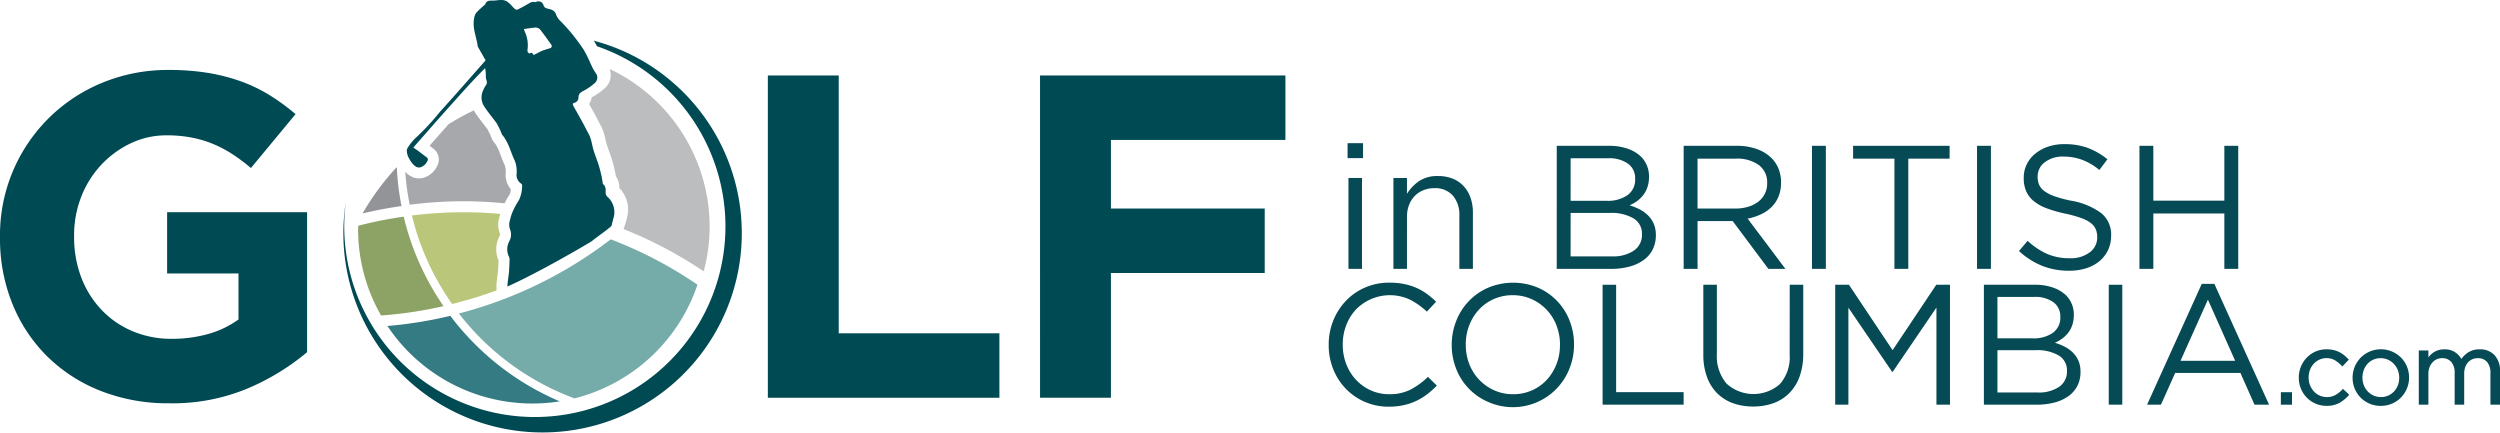 <svg xmlns="http://www.w3.org/2000/svg" viewBox="0 0 416.16 72"><title>logo</title><g id="logo"><path d="M118.13,37.757a29.086,29.086,0,0,0-16.655-26.281,2.894,2.894,0,0,1-.834,3.239A11.445,11.445,0,0,1,98.5,16.2a2.874,2.874,0,0,1-.439,1.116c.327.583.654,1.167.975,1.754.186.337.362.678.538,1.02l.126.242.17.321c.112.207.223.415.328.63a5.041,5.041,0,0,1,.213.537,11.07,11.07,0,0,1,.38,1.405c.06.269.118.539.2.8.123.4.266.793.409,1.187s.3.816.426,1.23c.223.7.389,1.4.527,2.008.067.295.118.594.165.894a3.178,3.178,0,0,1,.574,1.948,5.139,5.139,0,0,1,1.359,4.614c-.055.255-.124.508-.193.76a10.617,10.617,0,0,1-.47,1.459,71.2,71.2,0,0,1,13.352,7.046A29.066,29.066,0,0,0,118.13,37.757Z" fill="#bbbdbf"/><path d="M74.963,52.578a70.765,70.765,0,0,1-10.469,1.687A28.982,28.982,0,0,0,93.169,66.81,44.763,44.763,0,0,1,74.963,52.578Z" fill="#357b84"/><path d="M59.642,37.573c0,.2-.03.393-.03.593a28.84,28.84,0,0,0,3.821,14.353,68.934,68.934,0,0,0,10.4-1.56,44.234,44.234,0,0,1-6.63-14.892A69.2,69.2,0,0,0,59.642,37.573Z" fill="#8da265"/><path d="M82.665,48.337l-.024-.566a4.905,4.905,0,0,1,.043-.809l.013-.121c.028-.272.065-.542.1-.813.03-.223.061-.447.085-.673.067-.633.087-1.284.108-1.974v-.024a4.624,4.624,0,0,1,.058-3.819,2.748,2.748,0,0,0,.2-.588,3.9,3.9,0,0,1-.165-2.6,2.88,2.88,0,0,1,.08-.317c.033-.143.072-.284.112-.424-2.027-.181-4.077-.279-6.15-.279a69.433,69.433,0,0,0-8.556.539A42.93,42.93,0,0,0,75.258,50.6,68.639,68.639,0,0,0,82.665,48.337Z" fill="#bac77b"/><path d="M84.025,27.5c-.224-.462-.4-.917-.561-1.339-.139-.369-.278-.737-.428-1.1a6.544,6.544,0,0,0-.422-.851,3.5,3.5,0,0,0-.384-.553,2.261,2.261,0,0,1-.462-.851l-.022-.051c-.057-.133-.112-.267-.173-.393-.1-.222-.217-.44-.334-.666l-.043-.087,0-.007-.018-.052c-.216-.29-.437-.576-.659-.862-.5-.653-1.027-1.327-1.5-2.062-.053-.082-.076-.175-.123-.259a41.8,41.8,0,0,0-4.216,2.3c-.919,1.035-1.837,2.066-2.758,3.115l-.419.477.179.137.322.246.1.076a2.256,2.256,0,0,1,.706,2.84,3.725,3.725,0,0,1-2.184,2,2.683,2.683,0,0,1-.864.138,2.816,2.816,0,0,1-1.1-.221,3.692,3.692,0,0,1-1.2-.873,43,43,0,0,0,.735,5.482,70.034,70.034,0,0,1,8.932-.583c2.318,0,4.607.125,6.869.343.1-.2.193-.417.3-.6q.264-.458.554-.9a2.26,2.26,0,0,0,.172-.868,3.652,3.652,0,0,1-.85-2.581A3.442,3.442,0,0,0,84.025,27.5Z" fill="#a6a8ab"/><path d="M28.2,67.132a30.55,30.55,0,0,1-11.458-2.069,26.435,26.435,0,0,1-8.892-5.748,25.963,25.963,0,0,1-5.785-8.736A28.887,28.887,0,0,1,0,39.541V39.39A27.375,27.375,0,0,1,16.9,13.828a28.59,28.59,0,0,1,11.229-2.183,39.782,39.782,0,0,1,6.553.5,31.7,31.7,0,0,1,5.48,1.418,25.551,25.551,0,0,1,4.75,2.3A35.46,35.46,0,0,1,49.2,19L41.769,27.97a30.505,30.505,0,0,0-3.066-2.3,20.227,20.227,0,0,0-3.181-1.686,18.854,18.854,0,0,0-3.564-1.073,21.57,21.57,0,0,0-4.214-.382,13.73,13.73,0,0,0-6.016,1.341,16.278,16.278,0,0,0-4.907,3.6,16.508,16.508,0,0,0-3.3,5.289,17.563,17.563,0,0,0-1.187,6.476v.154a18.815,18.815,0,0,0,1.187,6.781,16.138,16.138,0,0,0,3.372,5.4,15.238,15.238,0,0,0,5.175,3.563A16.515,16.515,0,0,0,28.586,56.4a22.059,22.059,0,0,0,6.054-.8A15.972,15.972,0,0,0,39.7,53.184V45.521H27.819V35.327h23.3v23.3a39.2,39.2,0,0,1-9.848,6.016A32.385,32.385,0,0,1,28.2,67.132Z" fill="#004a54"/><path d="M127.819,12.564h11.8V55.483h26.747v10.73H127.819Z" fill="#004a54"/><path d="M173.128,12.564h40.849v10.73H184.931v11.42h25.6v10.73h-25.6V66.213h-11.8Z" fill="#004a54"/><path d="M66.053,27.812a42.174,42.174,0,0,0-5.7,7.721c2.123-.517,4.292-.912,6.483-1.236A44.229,44.229,0,0,1,66.053,27.812Z" fill="#929497"/><path d="M101.17,32.809a1.121,1.121,0,0,1-.341-.524c-.057-.58.146-1.218-.462-1.643-.008-.006-.009-.027-.012-.041-.073-.435-.129-.876-.227-1.306-.143-.623-.293-1.248-.486-1.858-.258-.814-.585-1.606-.837-2.422-.212-.693-.3-1.438-.547-2.111a3.841,3.841,0,0,0-.139-.361c-.148-.3-.317-.6-.474-.9-.211-.408-.419-.818-.641-1.221-.508-.927-1.029-1.848-1.546-2.771-.145-.258-.174-.45.127-.526a.916.916,0,0,0,.711-.975c.023-.541.346-.762.785-1a9.985,9.985,0,0,0,1.9-1.3,1.2,1.2,0,0,0,.161-1.71c-.177-.293-.365-.581-.516-.888-.133-.27-.256-.545-.381-.819a21.124,21.124,0,0,0-1.047-2.1,31.2,31.2,0,0,0-3.975-4.9,2.619,2.619,0,0,1-.634-.949,1.293,1.293,0,0,0-.926-.917,7.187,7.187,0,0,1-.783-.223.763.763,0,0,1-.392-.415.875.875,0,0,0-.841-.706.96.96,0,0,0-.26.037,1,1,0,0,0-.1.028V.3l0-.005a.668.668,0,0,1-.212.06A.181.181,0,0,1,89.02.343a.924.924,0,0,0-.238-.032,1.542,1.542,0,0,0-.767.281c-.6.35-1.216.684-1.841.993a.328.328,0,0,1-.139.027.552.552,0,0,1-.317-.1A7.668,7.668,0,0,1,85.16.923a4.362,4.362,0,0,0-.8-.7A1.843,1.843,0,0,0,83.419,0c-.385,0-.778.073-1.163.094C82.183.1,82.108.1,82.033.1h-.172c-.467,0-.923.035-1.108.667,0,.02-.052.024-.072.043a16.232,16.232,0,0,0-1.373,1.283,2.111,2.111,0,0,0-.387.958c-.317,1.623.416,3.119.606,4.683a.347.347,0,0,0,.058.113c.387.68.775,1.361,1.172,2.056l.076.133c-.092.109-.19.232-.294.35-2.424,2.737-4.82,5.5-7.281,8.2A39.085,39.085,0,0,1,69.146,23a8.7,8.7,0,0,0-1.327,1.684.806.806,0,0,0-.1.409,2.746,2.746,0,0,0,.367,1.267,4.426,4.426,0,0,0,.684.987,1.933,1.933,0,0,0,.6.459.989.989,0,0,0,.382.073.911.911,0,0,0,.282-.042,1.927,1.927,0,0,0,1.122-1.063.432.432,0,0,0-.158-.6l-.151-.116c-.341-.259-.68-.521-1.022-.777-.042-.032-.083-.065-.125-.1-.282-.207-.576-.4-.9-.621,2-2.265,3.939-4.5,5.918-6.7s3.912-4.406,6.03-6.514a4.812,4.812,0,0,1,.121,1.113,3.161,3.161,0,0,0,.082.823.894.894,0,0,1-.05.89,4.142,4.142,0,0,0-.465.849,2.749,2.749,0,0,0,.109,2.606c.632.982,1.39,1.884,2.089,2.823a2.849,2.849,0,0,1,.225.405c.122.234.242.47.356.709.088.186.167.377.248.566a1.13,1.13,0,0,0,.129.307,5.069,5.069,0,0,1,.588.833,8.439,8.439,0,0,1,.539,1.086c.156.38.3.766.447,1.151.152.4.309.8.5,1.186a4.8,4.8,0,0,1,.329,2.229,1.714,1.714,0,0,0,.751,1.641.4.4,0,0,1,.173.315,5.76,5.76,0,0,1-.539,2.449c-.175.27-.344.544-.5.822a10.64,10.64,0,0,0-.534,1.075,7.613,7.613,0,0,0-.3.823c-.037.127-.072.257-.1.388-.019.08-.048.156-.063.238a2.446,2.446,0,0,0-.012,1.425,2.316,2.316,0,0,1-.126,2.12c-.007.016-.012.032-.019.048a2.8,2.8,0,0,0-.036,2.4,2.086,2.086,0,0,1,.1.248.59.59,0,0,1,.037.2c-.026.812-.042,1.624-.127,2.432-.052.5-.136.987-.187,1.481a4.768,4.768,0,0,0-.048.666c.253-.111.52-.234.789-.358,1.461-.675,3.134-1.526,4.8-2.411,1.135-.6,2.262-1.221,3.307-1.8,2.465-1.374,4.467-2.552,5.037-2.908.09-.056.151-.095.166-.108.164-.138.4-.322.666-.52.378-.285.815-.606,1.232-.915s.813-.614,1.068-.835a1.133,1.133,0,0,0,.3-.322c.082-.533.27-1.049.384-1.578A3.4,3.4,0,0,0,101.17,32.809ZM87.866,8.7a.957.957,0,0,1-.038-.548,5.324,5.324,0,0,0-.485-2.914c-.042-.13-.088-.26-.137-.408.629-.084,1.207-.169,1.786-.237a1.326,1.326,0,0,1,.139-.008,1.089,1.089,0,0,1,.882.454c.581.762,1.142,1.539,1.7,2.315.225.312.188.561-.211.69-.434.141-.88.253-1.3.43-.238.1-.479.236-.715.358-.216.113-.426.212-.658.329-.108-.176-.2-.347-.364-.362-.006,0-.01-.009-.018-.009s-.02.011-.028.012a.42.42,0,0,0-.227.1.04.04,0,0,1-.02,0A.429.429,0,0,1,88,8.823.334.334,0,0,1,87.866,8.7Z" fill="#004a54"/><path d="M95.629,66.315A29.061,29.061,0,0,0,116.1,47.39a69.155,69.155,0,0,0-14.435-7.547A70.74,70.74,0,0,1,76.394,52.187,43.333,43.333,0,0,0,95.629,66.315Z" fill="#75aba8"/><path d="M112.336,14.027A32.928,32.928,0,0,0,98.85,6.777a7.461,7.461,0,0,1,.522.92,31.727,31.727,0,1,1-41.8,25.9,33.163,33.163,0,1,0,54.767-19.571Z" fill="#004a54"/><rect x="224.321" y="23.833" width="2.574" height="2.487" fill="#054a54"/><rect x="224.469" y="29.626" width="2.253" height="15.129" fill="#054a54"/><path d="M234.212,36.074a5.355,5.355,0,0,1,.336-1.934,4.368,4.368,0,0,1,.951-1.51,4.174,4.174,0,0,1,1.449-.968,4.742,4.742,0,0,1,1.8-.338,3.911,3.911,0,0,1,3.1,1.232,4.888,4.888,0,0,1,1.083,3.343v8.856h2.253V35.362a7.234,7.234,0,0,0-.4-2.458,5.429,5.429,0,0,0-1.139-1.917,5.066,5.066,0,0,0-1.815-1.243,6.374,6.374,0,0,0-2.445-.439,5.433,5.433,0,0,0-3.188.863,7.06,7.06,0,0,0-1.989,2.093V29.626h-2.253V44.755h2.253Z" fill="#054a54"/><path d="M271.264,44.375a7.166,7.166,0,0,0,2.351-1.095,4.9,4.9,0,0,0,1.5-1.754,5.131,5.131,0,0,0,.525-2.351v-.059a4.6,4.6,0,0,0-.35-1.855,4.449,4.449,0,0,0-.935-1.386,5.724,5.724,0,0,0-1.386-1.007,9.1,9.1,0,0,0-1.71-.688,6.692,6.692,0,0,0,1.182-.658,5.077,5.077,0,0,0,1.036-.968,4.476,4.476,0,0,0,.745-1.35,5.24,5.24,0,0,0,.277-1.772v-.059a4.6,4.6,0,0,0-1.313-3.284,6.134,6.134,0,0,0-2.235-1.333,9.264,9.264,0,0,0-3.11-.485h-8.7V44.755h9.086A11.308,11.308,0,0,0,271.264,44.375Zm-9.811-18.026h6.218a5.369,5.369,0,0,1,3.355.911,2.932,2.932,0,0,1,1.166,2.44v.059a3.157,3.157,0,0,1-1.3,2.747,5.741,5.741,0,0,1-3.4.924h-6.041Zm0,9.1H267.9a7.3,7.3,0,0,1,4.056.922,2.949,2.949,0,0,1,1.374,2.59v.06a3.133,3.133,0,0,1-1.344,2.691,6.192,6.192,0,0,1-3.679.965h-6.859Z" fill="#054a54"/><path d="M288.432,36.8l5.941,7.96h2.836l-6.291-8.369a9.33,9.33,0,0,0,2.224-.718,6.187,6.187,0,0,0,1.772-1.228,5.264,5.264,0,0,0,1.156-1.755,5.986,5.986,0,0,0,.409-2.268v-.059a6.021,6.021,0,0,0-.409-2.253A5.263,5.263,0,0,0,294.9,26.32a6.617,6.617,0,0,0-2.443-1.506,9.767,9.767,0,0,0-3.38-.543h-8.808V44.755h2.312V36.8h5.852ZM282.58,26.409h6.336a6.192,6.192,0,0,1,3.872,1.067,3.549,3.549,0,0,1,1.379,2.971V30.5a3.737,3.737,0,0,1-1.495,3.088,5.177,5.177,0,0,1-1.673.834,7.277,7.277,0,0,1-2.113.293H282.58Z" fill="#054a54"/><rect x="301.627" y="24.271" width="2.312" height="20.483" fill="#054a54"/><polygon points="315.353 44.755 317.663 44.755 317.663 26.409 324.539 26.409 324.539 24.271 308.475 24.271 308.475 26.409 315.353 26.409 315.353 44.755" fill="#054a54"/><rect x="329.104" y="24.271" width="2.312" height="20.483" fill="#054a54"/><path d="M351.43,39.2a4.58,4.58,0,0,0-1.623-3.7,11.722,11.722,0,0,0-5.048-2.091,20.281,20.281,0,0,1-2.781-.747,6.184,6.184,0,0,1-1.7-.877,2.634,2.634,0,0,1-.848-1.053,3.4,3.4,0,0,1-.236-1.3v-.057a2.923,2.923,0,0,1,1.172-2.356,4.9,4.9,0,0,1,3.188-.952,8.809,8.809,0,0,1,3.03.528,9.984,9.984,0,0,1,2.882,1.7l1.346-1.785a11.991,11.991,0,0,0-3.262-1.886,11.191,11.191,0,0,0-3.937-.629,8.18,8.18,0,0,0-2.692.424,6.848,6.848,0,0,0-2.137,1.169,5.235,5.235,0,0,0-1.405,1.772,5.013,5.013,0,0,0-.5,2.224v.057a5.432,5.432,0,0,0,.411,2.2,4.4,4.4,0,0,0,1.262,1.637,7.6,7.6,0,0,0,2.155,1.2,21.084,21.084,0,0,0,3.065.877,21.007,21.007,0,0,1,2.655.732,5.806,5.806,0,0,1,1.628.849,2.6,2.6,0,0,1,.82,1.038,3.312,3.312,0,0,1,.235,1.274v.057a3.045,3.045,0,0,1-1.243,2.5,5.21,5.21,0,0,1-3.321.981,9.311,9.311,0,0,1-3.774-.717,12.05,12.05,0,0,1-3.249-2.18l-1.435,1.7a12.84,12.84,0,0,0,3.878,2.472,12.09,12.09,0,0,0,4.492.806,9.219,9.219,0,0,0,2.808-.409,6.474,6.474,0,0,0,2.2-1.171,5.478,5.478,0,0,0,1.435-1.829,5.37,5.37,0,0,0,.52-2.384Z" fill="#054a54"/><polygon points="358.453 35.537 370.274 35.537 370.274 44.755 372.586 44.755 372.586 24.271 370.274 24.271 370.274 33.402 358.453 33.402 358.453 24.271 356.141 24.271 356.141 44.755 358.453 44.755 358.453 35.537" fill="#054a54"/><path d="M234.784,64.866a7.706,7.706,0,0,1-3.535.756,7.313,7.313,0,0,1-3.065-.642,7.656,7.656,0,0,1-2.452-1.753,8.018,8.018,0,0,1-1.624-2.609,8.794,8.794,0,0,1-.587-3.236v-.058a8.714,8.714,0,0,1,.587-3.208,8.007,8.007,0,0,1,1.624-2.609,7.9,7.9,0,0,1,9.039-1.6,12.611,12.611,0,0,1,2.751,1.968l1.539-1.654a14.986,14.986,0,0,0-1.539-1.3,9.289,9.289,0,0,0-1.739-1,10.254,10.254,0,0,0-2.039-.64,12.093,12.093,0,0,0-2.467-.228,9.964,9.964,0,0,0-4.048.813,9.68,9.68,0,0,0-3.193,2.224,10.28,10.28,0,0,0-2.1,3.293,10.624,10.624,0,0,0-.756,3.992v.057a10.692,10.692,0,0,0,.756,4.019,9.987,9.987,0,0,0,2.1,3.266,9.823,9.823,0,0,0,7.156,2.98,11.2,11.2,0,0,0,2.5-.259,9.869,9.869,0,0,0,2.08-.711,10.175,10.175,0,0,0,1.8-1.1,14.313,14.313,0,0,0,1.612-1.438l-1.483-1.455A12.351,12.351,0,0,1,234.784,64.866Z" fill="#054a54"/><path d="M259.22,50.124a9.919,9.919,0,0,0-3.206-2.238,10.778,10.778,0,0,0-8.312.015,9.914,9.914,0,0,0-5.3,5.546,10.638,10.638,0,0,0-.742,3.935v.057a10.7,10.7,0,0,0,.727,3.92,9.832,9.832,0,0,0,5.273,5.517,10.116,10.116,0,0,0,13.615-5.56,10.624,10.624,0,0,0,.742-3.934.036.036,0,0,0,0-.058,10.7,10.7,0,0,0-.727-3.92A9.9,9.9,0,0,0,259.22,50.124Zm.456,7.315a8.643,8.643,0,0,1-.583,3.193,8.27,8.27,0,0,1-1.611,2.595,7.458,7.458,0,0,1-2.468,1.753,7.636,7.636,0,0,1-3.149.642,7.518,7.518,0,0,1-3.151-.657,7.865,7.865,0,0,1-4.136-4.377A8.747,8.747,0,0,1,244,57.382v-.058a8.636,8.636,0,0,1,.583-3.193,8.268,8.268,0,0,1,1.612-2.594,7.432,7.432,0,0,1,2.467-1.754,7.643,7.643,0,0,1,3.149-.642,7.53,7.53,0,0,1,3.153.655,7.871,7.871,0,0,1,4.134,4.377,8.755,8.755,0,0,1,.583,3.209Z" fill="#054a54"/><polygon points="269.028 47.401 266.776 47.401 266.776 67.361 280.262 67.361 280.262 65.279 269.028 65.279 269.028 47.401" fill="#054a54"/><path d="M297.914,59.006a6.755,6.755,0,0,1-1.627,4.932,6.664,6.664,0,0,1-8.882-.084,7.081,7.081,0,0,1-1.609-4.99V47.4h-2.253v11.6a10.8,10.8,0,0,0,.6,3.736,7.456,7.456,0,0,0,1.7,2.723,7.113,7.113,0,0,0,2.626,1.654,9.783,9.783,0,0,0,3.378.555,9.674,9.674,0,0,0,3.407-.57,7.12,7.12,0,0,0,2.622-1.683,7.5,7.5,0,0,0,1.7-2.766,11.165,11.165,0,0,0,.6-3.82V47.4h-2.251Z" fill="#054a54"/><polygon points="315.049 58.294 307.778 47.401 305.496 47.401 305.496 67.361 307.692 67.361 307.692 51.223 314.962 61.886 315.076 61.886 322.348 51.194 322.348 67.361 324.6 67.361 324.6 47.401 322.319 47.401 315.049 58.294" fill="#054a54"/><path d="M345.076,58.707a5.591,5.591,0,0,0-1.354-.981,8.83,8.83,0,0,0-1.665-.669,6.429,6.429,0,0,0,1.153-.643,4.951,4.951,0,0,0,1.01-.943,4.345,4.345,0,0,0,.723-1.314,5.1,5.1,0,0,0,.273-1.728v-.057a4.471,4.471,0,0,0-1.283-3.2,5.928,5.928,0,0,0-2.176-1.3,9.006,9.006,0,0,0-3.031-.472h-8.48v19.96H339.1a11.06,11.06,0,0,0,2.959-.371,6.983,6.983,0,0,0,2.292-1.066,4.763,4.763,0,0,0,1.464-1.709,4.97,4.97,0,0,0,.513-2.29v-.057a4.508,4.508,0,0,0-.341-1.809A4.363,4.363,0,0,0,345.076,58.707ZM332.5,49.425h6.059a5.219,5.219,0,0,1,3.269.889,2.86,2.86,0,0,1,1.138,2.375v.059a3.073,3.073,0,0,1-1.265,2.675,5.578,5.578,0,0,1-3.313.9H332.5Zm11.578,12.347a3.047,3.047,0,0,1-1.31,2.624,6.032,6.032,0,0,1-3.582.94H332.5V58.294h6.288a7.121,7.121,0,0,1,3.953.9,2.872,2.872,0,0,1,1.337,2.523Z" fill="#054a54"/><rect x="351.032" y="47.401" width="2.253" height="19.96" fill="#054a54"/><path d="M366.513,47.259l-9.1,20.1h2.31l2.366-5.276h10.864l2.338,5.276h2.425l-9.1-20.1Zm-3.537,12.8,4.562-10.178,4.536,10.178Z" fill="#054a54"/><rect x="379.68" y="65.287" width="1.858" height="2.078" fill="#054a54"/><path d="M389.91,64.846a4.882,4.882,0,0,1-1.137.9,2.823,2.823,0,0,1-1.417.351,2.937,2.937,0,0,1-2.172-.935,3.333,3.333,0,0,1-.646-1.03,3.462,3.462,0,0,1-.233-1.3,3.508,3.508,0,0,1,.227-1.266,3.11,3.11,0,0,1,.626-1.018,2.967,2.967,0,0,1,.947-.681,2.812,2.812,0,0,1,1.168-.246,2.63,2.63,0,0,1,1.427.364,5.9,5.9,0,0,1,1.109.9l.113.116,1.07-1.133-.1-.106a7.329,7.329,0,0,0-.671-.623,4.4,4.4,0,0,0-.805-.523,4.289,4.289,0,0,0-.962-.346,5.115,5.115,0,0,0-1.165-.124,4.508,4.508,0,0,0-1.842.376,4.626,4.626,0,0,0-1.464,1.02,4.743,4.743,0,0,0-.968,1.5,4.8,4.8,0,0,0-.349,1.847,4.692,4.692,0,0,0,.349,1.794,4.58,4.58,0,0,0,2.432,2.5,4.5,4.5,0,0,0,1.842.376,4.3,4.3,0,0,0,2.141-.492,5.986,5.986,0,0,0,1.534-1.246l.1-.111-1.048-.983Z" fill="#054a54"/><path d="M399.694,59.538a4.723,4.723,0,0,0-1.49-1.01,4.726,4.726,0,0,0-5.238,1.019,4.743,4.743,0,0,0-1.343,3.347,4.682,4.682,0,0,0,.349,1.8,4.613,4.613,0,0,0,.976,1.484,4.77,4.77,0,0,0,1.483,1.011,4.611,4.611,0,0,0,1.866.375,4.721,4.721,0,0,0,1.891-.375,4.63,4.63,0,0,0,1.49-1.02,4.72,4.72,0,0,0,1.343-3.346,4.72,4.72,0,0,0-.349-1.8A4.586,4.586,0,0,0,399.694,59.538Zm-.537,4.605a3.215,3.215,0,0,1-.628,1.01,3.013,3.013,0,0,1-.963.689,3.022,3.022,0,0,1-3.427-.69,3.167,3.167,0,0,1-.644-1.02,3.623,3.623,0,0,1-.006-2.546,3.2,3.2,0,0,1,.618-1.02,2.9,2.9,0,0,1,.954-.688,2.952,2.952,0,0,1,1.236-.255,2.9,2.9,0,0,1,1.217.255,3.122,3.122,0,0,1,.982.7,3.244,3.244,0,0,1,.652,1.028,3.611,3.611,0,0,1,.009,2.539Z" fill="#054a54"/><path d="M415.267,59.138a3.225,3.225,0,0,0-2.49-.986,3.37,3.37,0,0,0-1.952.534,4.594,4.594,0,0,0-1.1,1.062,3.419,3.419,0,0,0-.974-1.069,3.089,3.089,0,0,0-1.845-.527,3.378,3.378,0,0,0-1.024.142,3.135,3.135,0,0,0-.8.382,3.193,3.193,0,0,0-.631.558c-.071.085-.142.17-.211.257V58.337h-1.6v9.028h1.6v-5.14a3,3,0,0,1,.177-1.054,2.617,2.617,0,0,1,.485-.822,2.153,2.153,0,0,1,.718-.537,2.117,2.117,0,0,1,.9-.189,1.91,1.91,0,0,1,1.529.632,2.687,2.687,0,0,1,.561,1.818v5.292H410.2V62.174a3.032,3.032,0,0,1,.186-1.095,2.389,2.389,0,0,1,.49-.8,2.017,2.017,0,0,1,.713-.488,2.327,2.327,0,0,1,.871-.166,1.928,1.928,0,0,1,1.546.632,2.742,2.742,0,0,1,.561,1.852v5.258h1.605V61.814A3.815,3.815,0,0,0,415.267,59.138Z" fill="#054a54"/></g></svg>